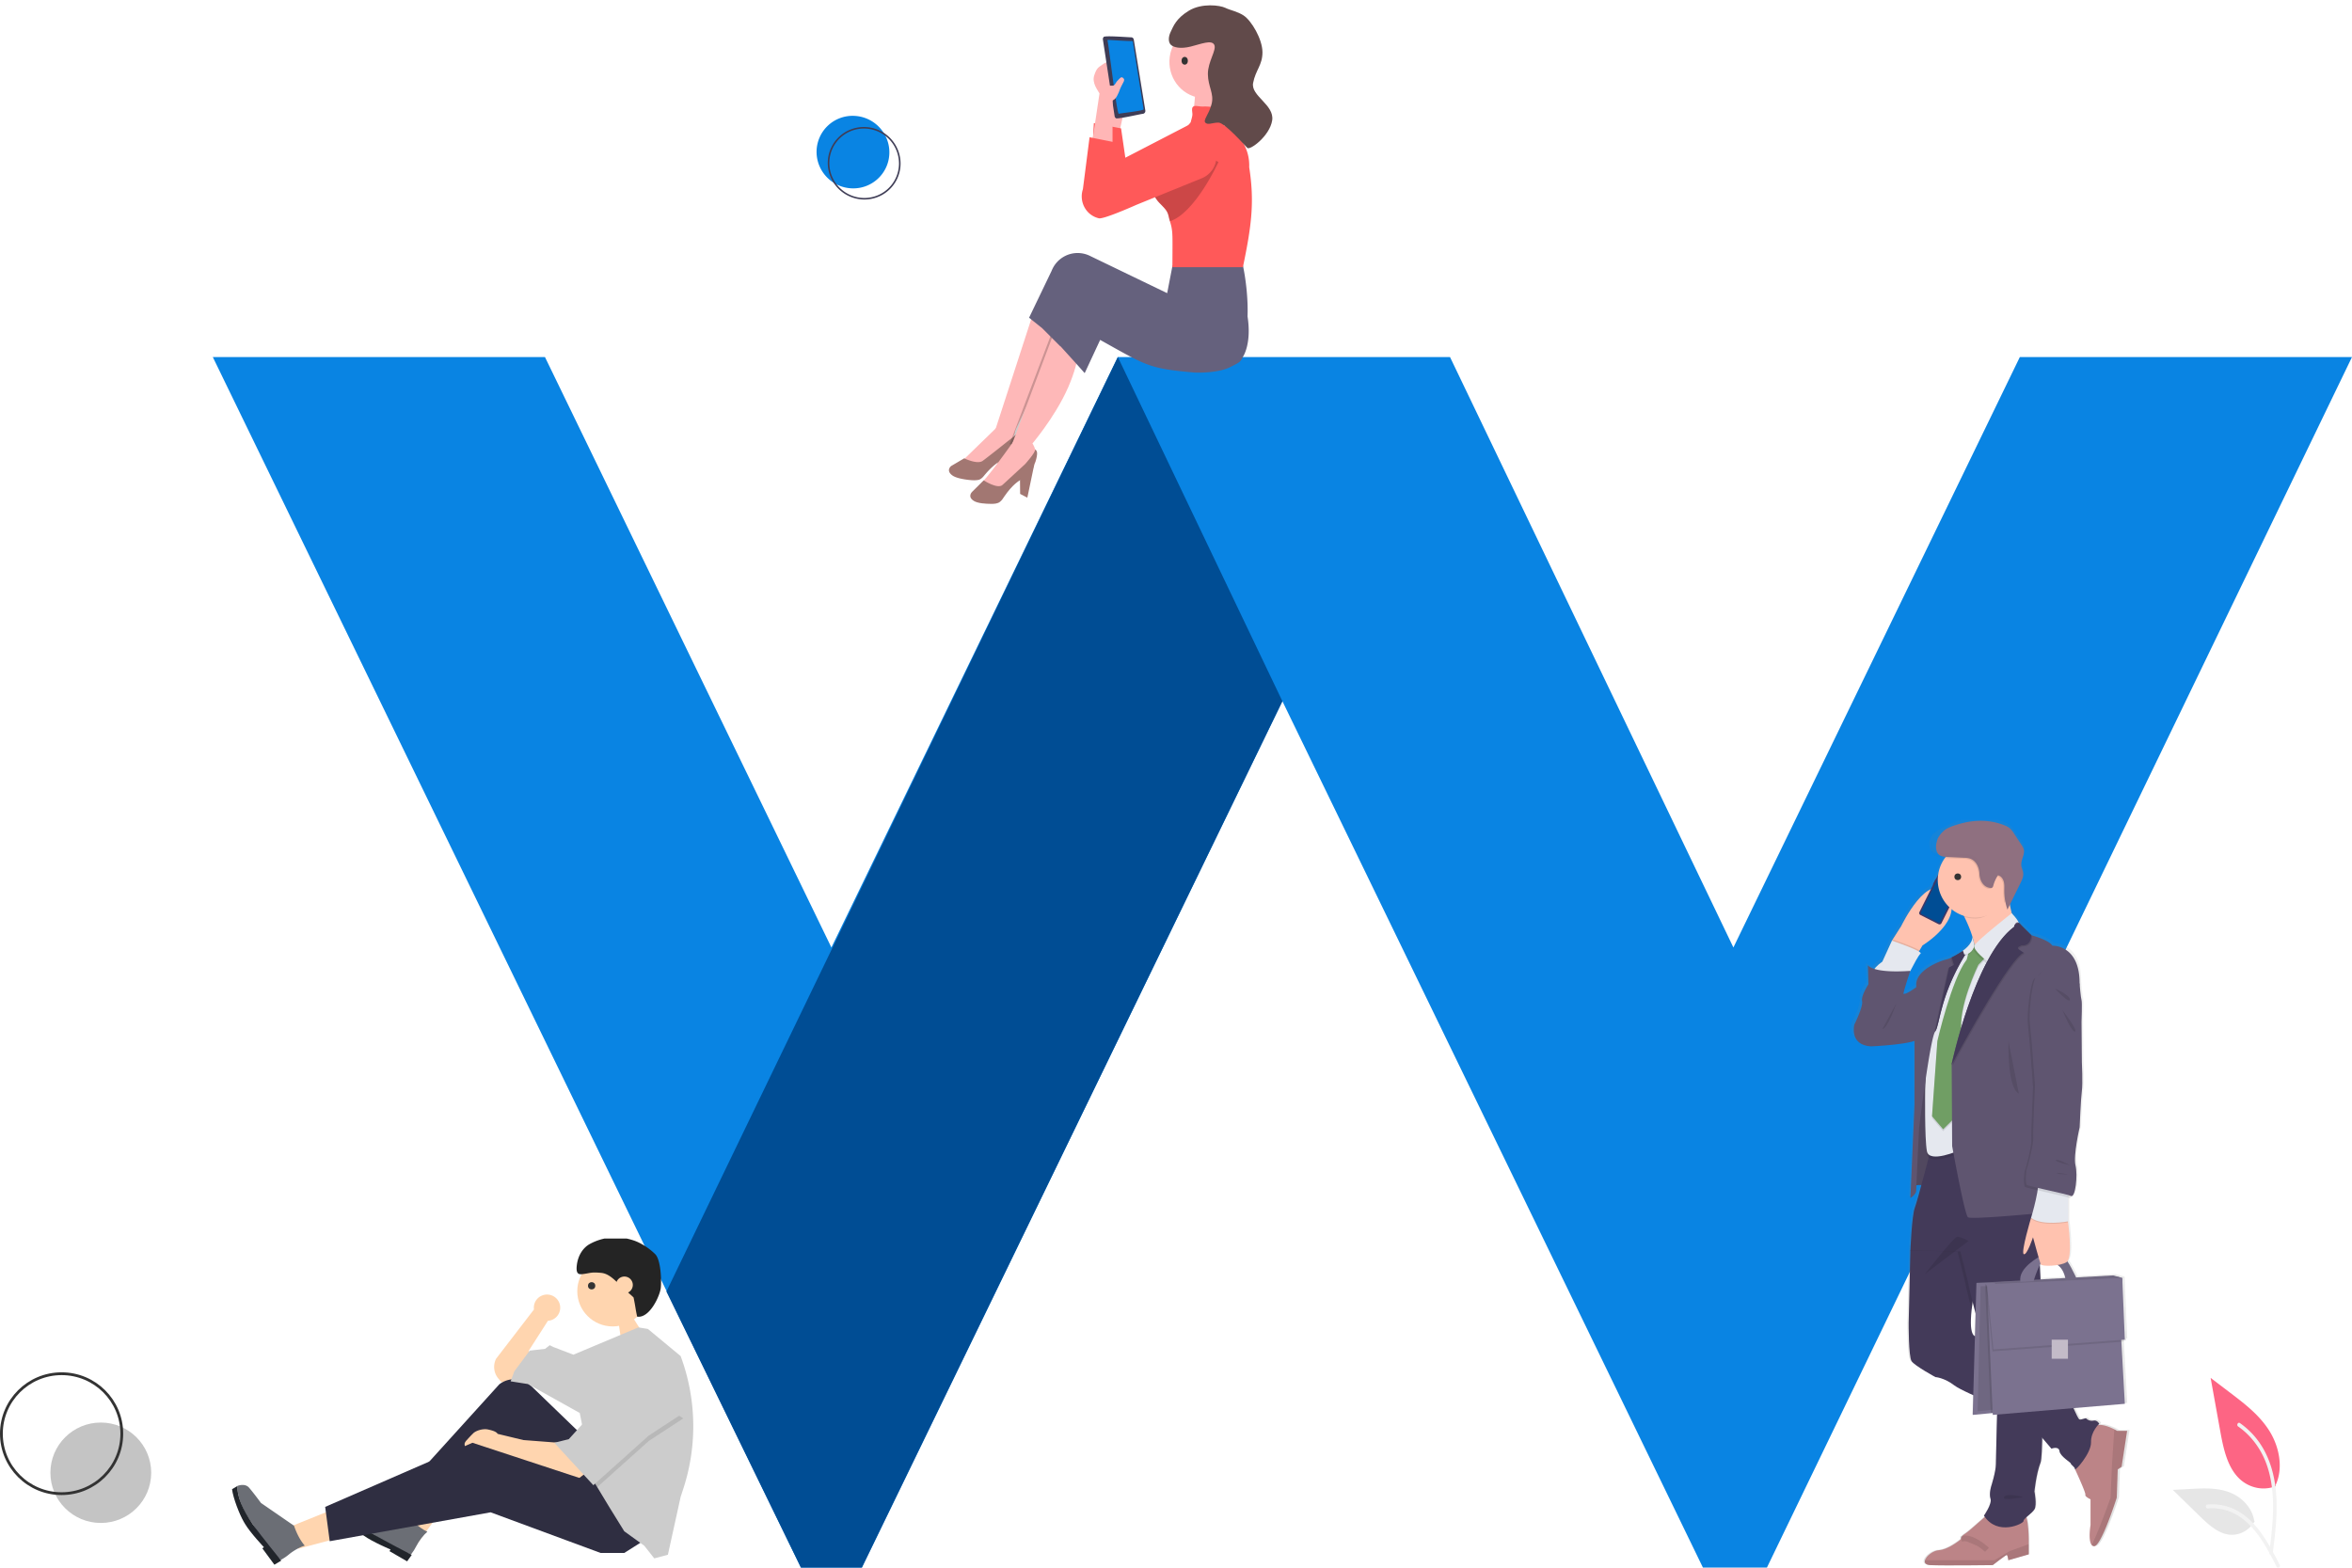 <svg width="360" height="240" fill="none" xmlns="http://www.w3.org/2000/svg"><path d="m196.286 107.349-64.367 132.635h-9.328L32.571 54.658h50.84l43.844 90.392 43.844-90.392h50.84l43.377 90.392 43.844-90.392H360l-89.553 185.326h-9.795l-64.366-132.635Z" fill="#0984E3"/><path d="m102 197.723 69.098-143.065 25.187 52.691-64.367 132.635h-9.328L102 197.723Z" fill="#004D94"/><g clip-path="url(#a)"><path d="m98.572 204.417-2.143-3.429-1.714 1.715.428 3 3.429-1.286ZM85.746 200.205a1.995 1.995 0 0 0-.633-1.473 2.02 2.02 0 0 0-1.518-.542 2.034 2.034 0 0 0-1.432.735 2.007 2.007 0 0 0-.434 1.544l-5.798 7.546a2.78 2.78 0 0 0 .38 3.068l.454.527 2.088-.414 2.365-2.075-.278-2.35 2.922-4.563-.004-.004a2.021 2.021 0 0 0 1.342-.628c.35-.371.546-.861.546-1.371ZM45.647 237.099l-.947-3.494 13.11-5.291 1.396 5.157-13.56 3.628Z" fill="#FFD5AF"/><path d="M39.946 230.091s-1.176-1.601-1.825-2.341c-.649-.74-1.78-.268-1.78-.268s-.233 2.105 2.015 5.389c1.491 2.124 2.627 4.273 4.611 5.946l.007-.006a7.247 7.247 0 0 0 1.257-.846c.697-.574 1.677-1.126 2.421-1.337-1.08-1.225-1.613-2.977-1.652-3.055l-5.054-3.482Z" fill="#6B6E75"/><path d="M38.657 233.323c1.49 2.043 4.385 5.599 4.385 5.599l-1.043.623-1.852-2.517.257-.152s-2.085-2.204-2.904-3.583l-.195-.332c-.674-1.169-1.628-3.637-1.788-4.977l.82-.489c-.066 1.645.816 3.553 2.32 5.828Z" fill="#21252B"/><path d="m63.704 236.54-2.944-2.128 6.858-12.299 4.345 3.141-8.259 11.286Z" fill="#FFD5AF"/><path d="M56.65 231.187s-1.718-.997-2.608-1.416c-.89-.418-1.739.466-1.739.466s.629 2.023 4.002 4.133c2.217 1.352 4.116 2.867 6.604 3.607l.004-.009c.315-.396.589-.825.814-1.277.41-.806 1.087-1.703 1.685-2.194-1.48-.691-2.67-2.084-2.736-2.14l-6.025-1.17Z" fill="#6B6E75"/><path d="M56.762 234.664c2.183 1.277 6.258 3.378 6.258 3.378l-.707.989-2.704-1.567.175-.242s-2.792-1.186-4.095-2.123l-.31-.226c-1.087-.802-2.948-2.683-3.63-3.847l.555-.776c.598 1.534 2.17 2.931 4.458 4.414Z" fill="#21252B"/><path d="m88.731 219.352-7.409-7.152a3.756 3.756 0 0 0-4.899-.272l-13.99 15.444 1.253 1.936 13.357-8.988 9.045 11.754 8.626-4.287-5.983-8.435Z" fill="#2F2E41"/><path d="m85.531 220.875-5.426-.415-3.93-.947c-.222-.344-.746-.511-1.49-.672-.744-.161-1.828.161-2.256.589-.429.429-.429.429-.978 1.03-.55.601-.249.709-.308 1.113-.06.405 1.342-.45 1.525-.084a2.013 2.013 0 0 0 2.017 1.102c.409-.042.795-.208 1.107-.474v.003l2.365.968 10.157 3.457 1.253-.968-4.036-4.702Z" fill="#FFD5AF"/><path d="m98.611 235.809-3.061 1.936h-3.618l-16.836-6.223-24.628 4.425-.696-5.255 22.542-9.817 19.758 6.499 6.54 8.435Z" fill="#2F2E41"/><path d="M93.785 203.066c2.997 0 5.426-2.415 5.426-5.394 0-2.978-2.43-5.393-5.426-5.393-2.997 0-5.427 2.415-5.427 5.393 0 2.979 2.43 5.394 5.427 5.394Z" fill="#FFD5AF"/><circle cx="90.557" cy="196.844" r=".557" fill="#333"/><path d="M106.112 218.345c0 3.255-.516 6.489-1.529 9.584l-.406 1.242-1.948 8.849-2.087.553-1.531-1.936-3.061-2.212-2.226-3.595-1.91-3.161-.595-.987-2.087-10.371-7.931-4.425-2.644-.415.557-1.521 2.365-3.18 2.366-.277.695-.553.557.277 3.068 1.174 9.947-4.176 1.456.236 5.009 4.149a30.781 30.781 0 0 1 1.935 10.745Z" fill="#CCC"/><path opacity=".1" d="m104.594 217.141-5.287 3.457-7.892 7.071-.596-.987-1.67-8.296h.418l4.313-7.882 10.714 6.637Z" fill="#000"/><path d="m93.88 209.674-4.313 7.881-2.505 2.766-2.226.553 5.983 6.499 8.487-7.605 5.288-3.457-10.714-6.637Z" fill="#CCC"/><path d="M90.282 190.443c-1.018.557-1.82 1.726-1.996 3.272-.177 1.546.428 1.419 1.285 1.285.858-.133 1.041-.267 2.45-.133 1.408.133 2.434 1.532 3.52 2.485l.934.819c.173.152.346.303.504.47.34 1.692.258 1.611.546 2.927 1.904.289 3.5-3.21 3.618-4.425.117-1.215 0-4.286-.857-5.143-.857-.857-2.143-1.714-3.288-2.095-1.144-.381-2.258-.54-3.416-.448a8.248 8.248 0 0 0-3.3.986Z" fill="#242424"/><path d="M95.572 198.001a1.286 1.286 0 1 0 0-2.572 1.286 1.286 0 0 0 0 2.572Z" fill="#FFD5AF"/></g><path d="m185.852 13.512-2.794-.399-.399 4.391h3.593l-.4-3.992Z" fill="#FFB6B6"/><path d="m154.83 67.171-2.546-1.193 6.335-19.512 3.756 1.762s-.49 5.242-1.954 7.554c-1.465 2.312-5.591 11.39-5.591 11.39Z" fill="#FEB8B8"/><path d="M155.409 65.545s.192 1.68-1.796 2.891c-1.988 1.212-3.853 4.316-3.853 4.316s-4.049-.659-2.866-1.807l5.91-5.74 2.605.34Z" fill="#FEB8B8"/><path d="m155.486 68.26-1.966 4.385-1.177.418.573-3.302 2.57-1.5Z" fill="#A27772"/><path d="M155.83 65.945s.897.01-.465 2.533a2.003 2.003 0 0 1-.538.789c-.24.215-.37.8-.671.87-.869.2-2.011.91-3.328 2.444-.329.384-.417.543-.786.776-.37.233-1.279.168-1.69.124-.938-.103-2.073-.308-2.615-.72-1.004-.764-.151-1.42-.151-1.42l1.997-1.177s1.998.984 2.826.389c.828-.596 4.053-3.173 4.053-3.173s1.558-1.11 1.368-1.435Z" fill="#A27772"/><path d="M169.342 9.946a2.432 2.432 0 0 0-.055 3.39c.09.091.187.176.291.252l-2.437 8.129 4.147-1.298 1.678-7.52a2.418 2.418 0 0 0-.295-2.944 2.32 2.32 0 0 0-2.566-.527c-.286.12-.545.296-.763.518Z" fill="#FFB6B6"/><path opacity=".2" d="m156.513 67.994-1.994.022 6.586-17.38 3.388 2.089s.279 2.496-1.987 7.087c-2.265 4.59-5.993 8.182-5.993 8.182Z" fill="#000"/><path d="m157.666 68.328-2.71-.467L161.14 51.4l4 .69s.4 2.513-1.645 7.206c-2.045 4.694-5.829 9.032-5.829 9.032Z" fill="#FEB8B8"/><path d="M166.774 28.35a3.45 3.45 0 0 1 .178-1.333l.476-8.166 4.163.8.654 4.495 10.691-5.536a3.423 3.423 0 0 1 4.544 1.16 3.598 3.598 0 0 1-.343 4.317 3.605 3.605 0 0 1-1.241.907l-14.383 6.277a3.368 3.368 0 0 1-2.414.123 3.446 3.446 0 0 1-2.325-3.043Z" fill="#FF5959"/><path fill-rule="evenodd" clip-rule="evenodd" d="m159.508 50.234-1.996-1.596 3.433-7.143c.047-.118.098-.234.155-.347a4.272 4.272 0 0 1 4.113-2.405 4.265 4.265 0 0 1 1.617.431l11.818 5.705.818-4.224h10.777c.476 2.209.803 5.243.707 7.777.66 4.279-.707 6.192-.707 6.192-.399.799-.399.799-1.996 1.597-1.597.798-4.469.889-5.588.798-6.398-.572-7.034-.929-13.078-4.316l-1.19-.666-2.367 5.087c-.732-.839-2.095-2.342-3.458-3.845l-.25-.275-.014.024-2.794-2.794Z" fill="#65617D"/><path d="M182.701 14.748c-2.889-.992-4.409-4.192-3.396-7.148 1.014-2.955 4.177-4.547 7.065-3.555 2.889.992 4.409 4.193 3.396 7.148-1.014 2.956-4.177 4.548-7.065 3.556Z" fill="#FFB6B6"/><path d="M182.26 18.702c-.005-.136.252-.798.252-1.198 0-.399-.187-.984.147-1.197.334-.213.837.04 1.596 0 .759-.04 2.56.223 2.56.223a1.485 1.485 0 0 1 1.091 1.8c-.079.338-.271.64-.544.854a6.793 6.793 0 0 1 3.841 6.402c.826 5.3.375 8.925-.963 15.317h-10.794s.019-1.844.019-3.44c0-1.597 0-2.396-.399-3.593s0-1.197-1.596-2.794c-1.597-1.597-.799-3.193-.4-4.39.4-1.198 0-.8 1.198-2.795 1.197-1.996 1.782-2.377 3.992-5.189Z" fill="#FF5959"/><path opacity=".2" d="M175.475 27.483c.066 1.359 1.996 3.593 1.996 3.593s.471.502.798.798c.578.522.798 1.996.798 1.996 3.845-1.21 7.431-9.056 7.431-9.056l-3.196-1.878s-7.894 3.188-7.827 4.547Z" fill="#000"/><path d="M158.069 67.94s1.677 2.71-.706 3.91c-2.384 1.2-5.227 3.833-5.227 3.833s-3.24-.34-1.725-1.933c1.516-1.592 5.502-7.273 5.502-7.273l2.156 1.463Z" fill="#FEB8B8"/><path d="m158.307 71.11-1.062 5.082-1.103-.58-.024-2.484 2.189-2.018Z" fill="#A27772"/><path d="M158.393 68.848s.893-.086-.192 2.568c-.08.313-.235.603-.451.842-.215.24-.671.836-.964.937-.842.292-1.901 1.12-3.047 2.786-.286.417-.357.584-.699.855-.343.271-.864.302-1.278.302-.943-.002-2.094-.085-2.677-.438-1.079-.652-.302-1.394-.302-1.394l1.781-1.77s2.115 1.39 2.875.709c.759-.68 3.473-3.2 3.473-3.2s1.705-1.895 1.481-2.197Z" fill="#A27772"/><ellipse cx="181.333" cy="9.304" rx=".479" ry=".599" transform="rotate(-.473 181.333 9.304)" fill="#333"/><path d="m168.289 14.312-1.197 7.982 2.395.799 1.197-8.382v-1.198l-1.197-3.992s-.28 0-.799.4c-.518.399-.798.399-1.197 1.596-.399 1.198.532 2.262.798 2.795Z" fill="#FFB6B6"/><path d="M175.306 16.916a.444.444 0 0 1-.351.507c-.146-.032-4.168.927-4.176.652a.423.423 0 0 1-.173-.285L168.811 6.05a.441.441 0 0 1 .106-.362c-.056-.306 4.069.052 4.225.02a.421.421 0 0 1 .399.36l1.765 10.85Z" fill="#3F3D56"/><path d="M169.641 6.108s3.48.224 3.44.167c.087.027.303-.036.313.111l1.646 10.324c.136.26-3.728.632-3.788.713-.321.073-1.608-11.078-1.734-11.177a.121.121 0 0 1 .098-.137.118.118 0 0 1 .025-.001Z" fill="#0984E3"/><path d="M169.088 13.095c-.051-.047-.057-.153 0-.38v.38c.068.063.216.019.399.019h.798c.399 0 .399-.4.799-.798.399-.4.519-.609.798-.4.249.188.241.398 0 .799-.113.189-.399.798-.399.798s-.399 1.197-.799 1.597c-.399.399-.399 0-.399.798v7.584l-1.596.4-.799-.4-.399-.798 1.597-8.782v-.817Z" fill="#FFB6B6"/><path d="m170.768 21.812-3.998-.801-1.019 7.948a3.507 3.507 0 0 0 .633 3.351 3.355 3.355 0 0 0 1.813 1.108c.708.163 5.081-1.765 5.745-2.061l10.112-4.113a3.617 3.617 0 0 0 1.9-4.595 3.42 3.42 0 0 0-1.846-1.933 3.431 3.431 0 0 0-3.014.145l-10.049 5.227-.277-4.276Z" fill="#FF5959"/><path d="M179.209 6.854c-.402-.396-.409-1.194-.016-1.996.392-.801.781-2.002 2.767-3.216 1.986-1.214 4.783-.838 5.585-.445.802.392 1.841.543 2.804 1.174 1.204.788 2.867 3.606 2.884 5.601.016 1.996-1.047 2.727-1.43 4.726-.383 2 3.296 3.34 2.917 5.738-.38 2.398-3.4 4.606-3.803 4.21-.402-.396-3.466-3.885-4.424-3.877-.958.008-1.594.412-1.996.016-.403-.395.558-1.281.957-2.878.399-1.597-.559-2.65-.574-4.565-.016-1.916 1.379-3.693.973-4.488-.406-.795-1.996-.127-3.593.272-1.596.399-2.648.124-3.051-.272Z" fill="#614A4A"/><g clip-path="url(#b)"><path d="M283.46 156.507s1.399-2.78 1.21-3.606c-.189-.826.984-2.591.984-2.591l-.076-2.927s.162.299 1.006.561c.072-.094.149-.187.229-.275a5.98 5.98 0 0 1 1.014-.852l1.486-3.23 1.437-2.217s2.267-4.64 4.608-5.663l.369-.726a.054.054 0 0 1-.026-.033.058.058 0 0 1 .003-.041l.375-.737a.057.057 0 0 1 .073-.027l.358-.707a5.707 5.707 0 0 1 1.04-2.528c.037-.052.077-.1.116-.15l-.582-.02c-.512-.02-1.083-.065-1.426-.449a1.318 1.318 0 0 1-.266-.494 2.119 2.119 0 0 1-.086-.439V128.925c0-.031.016-.103.025-.15 0-.019 0-.039.012-.058.012-.059.028-.117.046-.174l.011-.034a2.249 2.249 0 0 1 .166-.373l.009-.018a.629.629 0 0 1 .037-.067c.403-.638 1.11-1.01 1.784-1.347a20.26 20.26 0 0 1 1.932-.898 10.331 10.331 0 0 1 7.58.108c.239.091.466.213.675.362.291.248.539.542.735.871l1.152 1.714c.161.208.287.442.373.691.216.814-.46 1.63-.385 2.47.039.417.262.8.305 1.218.055.539-.193 1.058-.435 1.545l-1.649 3.292c.088.433.185.876.29 1.304.76.79 1.015 1.221 1.085 1.455l.022.012c.151.098.28.225.381.374l1.566 1.533s2.723.712 3.29 1.615c0 0 4.273-.189 4.236 5.82 0 0 .188 2.255.297 2.555.108.301 0 3.343 0 3.343l.05 6.16s.164 3.267 0 4.432c-.163 1.164-.352 5.596-.352 5.596s-1.021 4.32-.644 5.86c.363 1.474 0 4.698-.594 4.712-.113.235-.242.35-.383.284a1.647 1.647 0 0 0-.189-.069v3.681s.735 5.156-.089 6.136c.547.784 1.189 2.122 1.352 2.474l5.782-.313.735.208.675.191.409 9.469-.164.012.012.289-.386.029.538 9.537-8.004.663c.353.795.761 1.646.92 1.729.298.149.946-.3 1.097-.114.152.185.605.413 1.134.299.529-.114.87.488.87.488s-.078.069-.193.196c.859-.105 1.945.359 2.535.659.265.134.43.235.43.235h1.56l-.857 5.509-.605.416-.149 4.341s-2.42 7.512-3.528 7.462a.494.494 0 0 1-.373-.188c-.595-.692-.183-3.067-.183-3.067v-3.954s-.907-.401-.806-.702c.101-.301-1.462-3.592-1.602-3.892a.022.022 0 0 1-.009-.01.032.032 0 0 1-.003-.014c0-.338-.681-.714-.642-.863.039-.15-1.665-1.09-1.784-1.916-.118-.826-1.247-.376-1.247-.376l-1.435-1.661c-.043 2.025-.125 3.442-.266 3.801-.681 1.729-.946 4.434-.946 4.434s.417 2.065 0 2.742c-.255.413-.85.856-1.263 1.223.43 1.311.369 4.098.369 4.098v1.601l-3.177.898s-.099-.801-.251-.801c-.151 0-2.168 1.553-2.168 1.553s-7.765.1-9.729 0c-.744-.038-.946-.36-.831-.749.188-.648 1.248-1.488 2.19-1.552 1.514-.1 3.429-1.702 3.429-1.702s-.148-.351.656-.851c.556-.345 2.094-1.738 3.045-2.554-.044-.061-.09-.122-.134-.188 0 0 1.286-1.796 1.02-2.593-.266-.796.114-1.945.114-1.945s.718-2.217.718-3.344c0-.714.107-4.775.185-7.654l-.663.055-.014-.287-.297.027-2.81.26.086-3.025c-1.354-.599-2.481-1.154-2.948-1.509-1.587-1.197-2.948-1.276-2.948-1.276s-3.214-1.728-3.706-2.441c-.492-.714-.446-5.898-.446-5.898l.265-11.108v-.009s.226-5.37.681-6.535c.166-.431.578-1.868 1.028-3.508a2.658 2.658 0 0 0-.776.033c-.016.401-.026.676-.026.77 0 .638-.907 1.18-.907 1.18l.642-14.369v-9.775c-1.98.635-6.767.832-6.767.832-3.45-.182-2.619-3.343-2.619-3.343Zm18.674-12.345h.01a9.913 9.913 0 0 0-.275-1.115l.265 1.115Zm12.993 49.282c-1.173.195-2.527.138-2.629-.091-.011-.022-.024-.063-.042-.115a12.29 12.29 0 0 0-.11.202l.115 2.167v.05l3.864-.21c-.27-1.16-.782-1.726-1.198-2.003Zm-12.882 10.935.1-3.509-.459-1.737c-.06.418-.11.803-.149 1.157-.366 3.331.174 3.98.508 4.089Zm-10.998-52.621c.221.085 1.064-.449 1.864-1.003 0-.102-.008-.202-.012-.3-.113-2.291 3.592-3.717 4.726-3.981.275-.071.542-.172.797-.299a18.76 18.76 0 0 0 1.76-1.002l-.015-.043s1.462-.932 1.493-2.095a19.88 19.88 0 0 0-1.257-3.073 5.904 5.904 0 0 0-.089-.178 5.847 5.847 0 0 1-1.903-1.015c-.227 2.993-4.528 5.569-4.528 5.569l-.46.749-.108.176c.232.138.343.249.264.313-.327.264-1.117 1.754-1.444 2.384-.089.171-.149.277-.149.277s-.703 1.927-1.106 3.539a.292.292 0 0 1 .17-.018h-.003Z" fill="url(#c)"/><path d="m289.585 143.994.05.067.173.232 3.307 2.353.701-1.161.446-.749s6.592-3.981 3.758-7.819c-2.835-3.838-7.023 4.865-7.023 4.865l-1.412 2.212Z" fill="#FFC2AF"/><path d="M296.236 134.619a.056.056 0 0 1 .076-.025.056.056 0 0 1 .025.076l-.368.735a.056.056 0 0 1-.076.025.057.057 0 0 1-.025-.076l.368-.735ZM300.01 135.647l.001.001a.03.03 0 0 1 .014.042l-.11.219c-.007.016-.026.022-.042.014h-.001a.034.034 0 0 1-.014-.043l.11-.219a.031.031 0 0 1 .042-.014ZM299.709 136.166a.036.036 0 0 1 .048-.016c.018.009.025.03.016.048l-.208.416a.035.035 0 0 1-.048.016.037.037 0 0 1-.016-.048l.208-.416ZM299.389 136.812a.034.034 0 0 1 .046-.015.034.034 0 0 1 .015.046l-.211.423a.034.034 0 0 1-.046.015.035.035 0 0 1-.015-.046l.211-.423Z" fill="#3A3768"/><path d="m297.389 133.175 2.778 1.409c.164.083.23.284.147.45l-3.151 6.302a.331.331 0 0 1-.447.148l-2.777-1.408a.335.335 0 0 1-.148-.45l3.151-6.302a.332.332 0 0 1 .447-.149Z" fill="#3A3768"/><path d="M297.745 133.576a.128.128 0 0 1 .067.079.134.134 0 0 1 .007.052.144.144 0 0 1-.015.051l-.012.026a.13.13 0 0 0-.014.051.12.12 0 0 0 .006.053.12.12 0 0 0 .026.047.123.123 0 0 0 .042.033l1.429.725a.13.13 0 0 0 .051.014.135.135 0 0 0 .053-.006.156.156 0 0 0 .045-.026.134.134 0 0 0 .033-.042l.013-.026a.146.146 0 0 1 .032-.042.124.124 0 0 1 .046-.026.134.134 0 0 1 .103.007l.278.142a.243.243 0 0 1 .08.062c.023.026.04.056.05.088a.26.26 0 0 1-.015.199l-3.038 6.072a.256.256 0 0 1-.151.13.255.255 0 0 1-.197-.014l-2.494-1.265a.262.262 0 0 1-.114-.35l3.039-6.076a.243.243 0 0 1 .062-.08.268.268 0 0 1 .189-.063.258.258 0 0 1 .097.028l.302.157Z" fill="#004D94"/><path d="m298.576 134.036.375.19a.053.053 0 1 1-.048.095l-.375-.19a.053.053 0 0 1-.023-.072.052.052 0 0 1 .071-.023ZM298.38 134.052a.06.06 0 0 1-.06-.061.06.06 0 1 1 .121 0 .06.06 0 0 1-.061.061Z" fill="#E6E8EC"/><path d="m295.604 156.865.929 25.103s-3.121-1.047-3.604-.262c-.483.786.52-12.572.52-12.572l2.155-12.269Z" fill="#5F5570"/><path opacity=".15" d="m295.604 156.865.929 25.103s-3.121-1.047-3.604-.262c-.483.786.52-12.572.52-12.572l2.155-12.269Z" fill="#000"/><path d="M295.456 239.609c1.932.101 9.561 0 9.561 0s1.983-1.546 2.132-1.546c.148 0 .246.798.246.798l3.121-.898v-1.596s.1-4.543-.841-4.74c-.941-.198-5.104 0-5.104 0-.148-.05-2.972 2.645-3.764 3.143-.793.499-.644.849-.644.849s-1.883 1.596-3.369 1.696c-.926.063-1.968.898-2.154 1.546-.113.391.088.711.816.748Z" fill="#BC8487"/><path opacity=".1" d="M295.456 239.609c1.932.1 9.561 0 9.561 0s1.983-1.546 2.132-1.546c.148 0 .246.798.246.798l3.122-.898v-1.565l-2.922 1.066-2.329 1.397H294.64c-.113.39.088.711.816.748Z" fill="#000"/><g opacity=".1"><path d="M304.132 237.266s-2.378-2.295-3.969-1.647l3.969 1.647Z" fill="#000"/><path d="M304.132 237.266s-2.378-2.295-3.969-1.647" stroke="#000" stroke-width=".857" stroke-miterlimit="10"/></g><path d="M319.187 228.832c-.1.299.792.699.792.699v3.94s-.404 2.367.18 3.057a.5.5 0 0 0 .162.134c.064.032.133.05.204.053 1.089.049 3.467-7.434 3.467-7.434l.149-4.324.594-.415.843-5.489h-1.537s-.162-.1-.422-.235c-.743-.381-2.299-1.047-3.145-.413l-2.873 6.519s1.684 3.608 1.586 3.908Z" fill="#BC8487"/><path opacity=".1" d="M320.159 236.528a.5.5 0 0 0 .162.134c.064.032.133.05.204.053 1.089.049 3.467-7.435 3.467-7.435l.149-4.324.594-.414.843-5.489h-1.537s-.162-.1-.422-.235l-.37 5.624-.198 4.838s-1.866 5.269-2.892 7.248Z" fill="#000"/><path d="M292.595 208.389c.483.711 3.641 2.432 3.641 2.432s1.338.075 2.898 1.273c.808.619 3.612 1.848 6.131 2.891 2.353.975 4.459 1.786 4.459 1.786l2.426 2.844 1.847 2.165s1.115-.449 1.227.375c.111.823 1.783 1.758 1.746 1.908-.037.15.632.524.632.861 0 .336 2.489-2.433 2.452-4.116-.037-1.684 1.263-2.844 1.263-2.844s-.334-.599-.854-.487c-.52.113-.966-.112-1.115-.299-.149-.187-.78.262-1.078.112-.297-.149-1.486-3.105-1.486-3.105l-4.633-3.13-9.215-6.22-.425-.288s-1.226.566-.728-4.069c.097-.898.259-1.99.505-3.319 1.524-8.194-3.938-9.13-3.938-9.13l-4.794 1.609-1.151 1.796v.009l-.261 11.067s-.032 5.168.451 5.879Z" fill="#433A59"/><path opacity=".1" d="m305.303 213.628-.038 1.357c2.353.975 4.459 1.786 4.459 1.786l2.426 2.844c.04-2.358.031-5.42 0-8.559l-9.215-6.22c1.14 4.255 2.368 8.792 2.368 8.792ZM292.409 191.44v.009l7.209.141s1.263 4.977 1.449 6.025c.046.257.326 1.357.721 2.869.097-.898.259-1.989.505-3.318 1.524-8.195-3.938-9.131-3.938-9.131l-4.794 1.609-1.152 1.796Z" fill="#000"/><path d="m311.396 177.856.929 17.961s.669 26.379 0 28.101c-.669 1.721-.929 4.415-.929 4.415s.409 2.058 0 2.732c-.409.673-1.709 1.421-1.672 1.796.037.374-3.976 2.394-6.057-.824 0 0 1.264-1.796 1.003-2.581-.26-.786.112-1.946.112-1.946s.706-2.208.706-3.335c0-1.127.26-10.552.26-10.552s-4.05-14.967-4.236-16.015c-.186-1.048-1.449-6.024-1.449-6.024l-7.654-.15s.222-5.351.668-6.511c.446-1.16 2.639-9.653 2.639-9.653l15.68 2.586Z" fill="#433A59"/><path d="m324.171 195.465.665.191.026.662-19.919.259v-.26l19.228-.852Z" fill="#7B728F"/><path d="M300.676 140.382c2.898 5.92 1.098 7.158.811 7.311.614-.288 8.592-4.063 7.543-5.021-.682-.624-1.266-3.339-1.61-5.285a57.82 57.82 0 0 1-.322-2.049l-8.372 1.546c.811 1.317 1.456 2.477 1.95 3.498Z" fill="#FFC2AF"/><path opacity=".1" d="m289.63 144.061.172.232 3.313 2.353.701-1.162c-1.021-.598-4.082-1.646-4.082-1.646l-.104.223Z" fill="#000"/><path d="M286.576 149.457c.297 1.048 5.313 0 5.313 0l.52-.823s.052-.105.14-.275c.321-.627 1.098-2.112 1.419-2.376.409-.336-4.384-1.983-4.384-1.983l-1.469 3.218c-.362.245-.696.53-.995.849-.372.406-.68.913-.544 1.39Z" fill="#E5E8EF"/><path d="M294.898 149.938s-2.972 2.361-3.418 2.191c-.446-.171-7.654 4.731-7.654 4.731s-.818 3.144 2.563 3.331c0 0 7.172-.3 7.469-1.347.297-1.048 1.04-8.906 1.04-8.906Z" fill="#5F5570"/><path opacity=".1" d="m302.999 145.19 3.232 3.368-4.533 29.036-1.783-1.048s-4.608 2.058-4.979.15c-.372-1.908-.269-9.429-.269-9.429l.603-13.588s2.118-4.752 2.118-4.901c0-.15 3.054-2.47 3.054-2.47l1.442-1.122 1.115.004Z" fill="#000"/><path d="m302.999 144.741 3.232 3.367-4.533 29.037-1.783-1.048s-4.608 2.058-4.979.15c-.372-1.908-.269-9.429-.269-9.429l.603-13.588s2.118-4.752 2.118-4.902c0-.149 3.054-2.469 3.054-2.469l1.442-1.123 1.115.005Z" fill="#E5E8EF"/><path opacity=".1" d="m302.813 145.228.892 1.834-.892.947s-3.195 6.499-2.564 10.353l-.668 12.685-2.156 2.133-1.709-1.988.818-11.525s2.192-9.504 4.496-12.46l.669-2.619 1.114.64Z" fill="#000"/><path d="m302.813 144.928.892 1.833-.892.948s-3.195 6.498-2.564 10.352l-.668 12.685-2.156 2.133-1.709-1.988.818-11.524s2.192-9.505 4.496-12.461l.669-2.619 1.114.641Z" fill="#709E64"/><path opacity=".1" d="M298.725 136.884a41.138 41.138 0 0 1 1.95 3.498 5.7 5.7 0 0 0 1.62.235c1.837 0 2.895-1.28 3.936-2.639.238-.308 1.019-.237 1.189-.599-.204-1.161-.323-2.049-.323-2.049l-8.372 1.554Z" fill="#000"/><path d="M296.599 134.73c0 1.366.485 2.688 1.366 3.727a5.667 5.667 0 0 0 7.31 1.163 5.737 5.737 0 0 0 2.441-3.121 5.781 5.781 0 0 0-.158-3.97 5.722 5.722 0 0 0-2.681-2.914 5.662 5.662 0 0 0-3.917-.463 5.7 5.7 0 0 0-3.277 2.211 5.765 5.765 0 0 0-1.084 3.367Z" fill="#FFC2AF"/><circle cx="299.658" cy="134.229" r=".514" fill="#333"/><path opacity=".1" d="m304.114 147.511 4.682-5.688s.432-.175-1.029-1.716c0 0-5.365 4.212-5.698 4.928-.333.715 2.045 2.476 2.045 2.476Z" fill="#000"/><path d="m304.262 147.212 4.682-5.688s.433-.175-1.028-1.715c0 0-5.366 4.212-5.699 4.927-.333.716 2.045 2.476 2.045 2.476Z" fill="#E5E8EF"/><path d="M292.409 183.41s.892-.539.892-1.175.446-9.616.446-9.616.654-5.36 1.338-9.62c.401-2.51.813-4.64 1.104-5.062l.012-.018c.78-1.01.632-5.949 5.499-13.171-.065.045-1.743 1.23-2.972 1.826a4.022 4.022 0 0 1-.784.299c-1.114.262-4.756 1.684-4.644 3.967.111 2.282-.26 7.521-.26 7.521v10.736l-.631 14.313ZM292.409 148.633s-1.56 4.341-1.337 5.426c.222 1.085-3.605 5.351-3.605 5.351l-3.641-2.544s1.375-2.77 1.189-3.593c-.186-.823.966-2.582.966-2.582l-.074-2.916s.669 1.265 6.502.858Z" fill="#5F5570"/><path opacity=".1" d="m297.683 131.362 2.824.108c.275-.002.55.033.817.103 1.009.313 1.474 1.394 1.512 2.365.037.972.594 2.06 1.675 2.145a.409.409 0 0 0 .307-.069.509.509 0 0 0 .131-.264 5.794 5.794 0 0 1 .711-1.599c.445.081.775.507.891.953.116.446.085.916.084 1.379a8.87 8.87 0 0 0 .168 1.75 5.768 5.768 0 0 0-1.102-8.097 5.675 5.675 0 0 0-8.023 1.226h.005Z" fill="#000"/><path d="M301.471 131.423a3.136 3.136 0 0 0-.818-.103l-2.571-.129c-.503-.019-1.063-.064-1.4-.44a1.301 1.301 0 0 1-.262-.492 2.145 2.145 0 0 1-.076-.894c.038-.301.18-.898.338-1.155.396-.636.539-.725.858-1.039.318-.314 1.175-.742 2.889-1.171 1.715-.428 4.077-.608 6.455.381.235.091.458.211.663.358.286.247.531.54.722.868l1.128 1.712c.156.209.276.443.355.691.213.813-.445 1.626-.377 2.463.039.416.257.797.297 1.213.054.538-.19 1.048-.429 1.538l-1.983 4.027a8.99 8.99 0 0 1-.48-2.918c0-.463.039-.933-.083-1.379-.122-.446-.446-.872-.892-.953a5.775 5.775 0 0 0-.712 1.598.5.5 0 0 1-.131.265.409.409 0 0 1-.307.069c-1.087-.085-1.635-1.163-1.676-2.145-.04-.982-.499-2.052-1.508-2.365Z" fill="#8F7080"/><path d="m324.835 195.656-1.388-.4-20.932 1.148 2.304.299 20.016-1.047Z" fill="#7B728F"/><path opacity=".1" d="m324.835 195.656-1.388-.4-20.932 1.148 2.304.299 20.016-1.047Z" fill="#000"/><path d="m301.946 216.61 2.762-.259.969-.09v-15.467l-.256-3.59-.056-.8h-2.85l-.569 20.206Z" fill="#7B728F"/><path opacity=".1" d="m302.701 216.06 2.203-.245.773-.085v-14.665l-.204-3.404-.044-.759h-2.273l-.455 19.158Z" fill="#000"/><path d="M317.807 195.656s-1.375-3.037-1.952-3.132c-.577-.094-1.635 0-1.635 0l.094.88s1.412.113 1.858 2.488l1.635-.236Z" fill="#7B728F"/><path opacity=".1" d="M317.807 195.656s-1.375-3.037-1.952-3.132c-.577-.094-1.635 0-1.635 0l.094.88s1.412.113 1.858 2.488l1.635-.236Z" fill="#000"/><path d="M312.474 192.207s-3.697 1.852-3.214 4.022l2.007-.112s.966-3.236 1.727-3.406c.761-.169-.52-.504-.52-.504Z" fill="#7B728F"/><path d="M298.725 162.888v.11l.075 12.463s1.895 10.477 2.415 10.889c.52.411 11.928-.711 11.928-.711l5.164-35.061c.038-5.987-4.161-5.8-4.161-5.8-.558-.898-3.233-1.609-3.233-1.609l-1.486-1.459-.048-.068a1.325 1.325 0 0 0-.374-.372c-.307-.178-.501.057-.613.289-.05.108-.089.222-.116.339-6.021 4.447-9.551 20.99-9.551 20.99Z" fill="#5F5570"/><path opacity=".1" d="M298.874 163.039v.109c1.868-3.443 9.066-16.485 11.036-17.135l-.758-.523s-.506-.3.423-.599c0 0 1.449.187 1.487-1.572l-1.534-1.526-.375-.373-.612.289c-.05.109-.089.223-.116.34-6.021 4.446-9.551 20.99-9.551 20.99Z" fill="#000"/><path d="M298.726 162.888v.11c1.868-3.443 9.066-16.485 11.035-17.135l-.758-.524s-.505-.299.424-.599c0 0 1.449.188 1.486-1.571l-1.534-1.527-.374-.372-.613.288c-.05.109-.089.223-.116.34-6.021 4.447-9.55 20.99-9.55 20.99Z" fill="#433A59"/><path opacity=".1" d="m296.039 158.08.012-.018c.78-1.01.631-5.95 5.499-13.171-.066.045-1.744 1.23-2.973 1.826l.344 1.14-.744.4-2.138 9.823Z" fill="#000"/><path d="m296.187 157.931.012-.018c.78-1.01.632-5.949 5.499-13.171-.065.045-1.743 1.23-2.972 1.826l.343 1.141-.743.399-2.139 9.823Z" fill="#433A59"/><path opacity=".1" d="m301.912 143.59.305 1.296s-.223 1.298-1.559 1.41l-.216-.618s1.442-.931 1.47-2.088Z" fill="#000"/><path d="m301.912 143.439.305 1.297s-.223 1.297-1.559 1.41l-.216-.618s1.442-.931 1.47-2.089Z" fill="#E5E8EF"/><path opacity=".1" d="m303.834 196.613.874 19.738.969-.09v-15.467l-.256-3.591-1.587-.59Z" fill="#000"/><path d="m324.637 204.236.594 10.676-20.213 1.698-.886-19.997 20.505 7.623Z" fill="#7B728F"/><path opacity=".1" d="m325.083 205.385-.395-9.43-20.704.958.985 9.969 20.114-1.497Z" fill="#000"/><path d="m325.231 205.086-.395-9.43-20.704.958.985 9.969 20.114-1.497Z" fill="#7B728F"/><path d="M314.034 205.098h2.489v2.918h-2.489v-2.918Z" fill="#C3BBC8"/><path d="m316.153 185.977.372 1.01s.78 5.538-.186 6.212c-.966.673-3.827.711-3.976.374-.149-.337-1.189-4.154-1.189-4.154s-.929 2.807-1.412 2.582c-.483-.224 1.115-5.559 1.115-5.559l5.276-.465Z" fill="#FFC2AF"/><path opacity=".1" d="M316.523 181.785v5.351s-3.938.749-5.647-.545c0 0 1.597-5.18 1.003-6.49-.595-1.31 4.644 1.684 4.644 1.684Z" fill="#000"/><path d="M316.523 181.637v5.351s-3.938.748-5.647-.545c0 0 1.597-5.181 1.003-6.49-.595-1.31 4.644 1.684 4.644 1.684Z" fill="#E5E8EF"/><path opacity=".1" d="m316.97 150.317 1.041.561s.185 2.245.297 2.545c.111.299 0 3.33 0 3.33l.05 6.136s.161 3.256 0 4.416c-.16 1.16-.34 5.575-.34 5.575s-1.005 4.303-.633 5.837c.371 1.534-.037 4.977-.669 4.677-.632-.299-6.465-1.459-6.763-1.683-.297-.225-.148-2.32 0-2.582.149-.262 1.041-3.817.966-4.64-.074-.823.261-8.045.261-8.045s-.558-7.708-.781-9.504c-.223-1.796.446-7.072 1.041-7.147.594-.075 2.335-4.153 5.53.524Z" fill="#000"/><path d="m317.267 150.018 1.04.561s.186 2.245.298 2.545c.111.299 0 3.33 0 3.33l.05 6.137s.161 3.255 0 4.415c-.16 1.16-.34 5.575-.34 5.575s-1.005 4.303-.633 5.837c.371 1.535-.037 4.977-.669 4.678-.632-.3-6.465-1.46-6.763-1.684-.297-.225-.148-2.32 0-2.582.149-.262 1.041-3.817.966-4.64-.074-.823.26-8.045.26-8.045s-.557-7.708-.78-9.504c-.223-1.796.446-7.072 1.041-7.147.594-.075 2.335-4.153 5.53.524Z" fill="#5F5570"/><g opacity=".1" fill="#000"><path opacity=".1" d="M306.03 133.439c.446.081.776.508.892.954.115.446.084.916.083 1.379a8.992 8.992 0 0 0 .478 2.918l1.985-4.028.117-.244a5.544 5.544 0 0 1-.34.806l-1.985 4.028a8.998 8.998 0 0 1-.478-2.919c0-.463.037-.933-.083-1.379-.121-.446-.446-.872-.892-.953a5.904 5.904 0 0 0-.385.708 5.84 5.84 0 0 1 .608-1.27ZM295.749 128.582c-.087.368-.075.753.036 1.115.052.181.141.349.263.493.337.375.892.42 1.4.44l3.427.128a3.14 3.14 0 0 1 .819.104c1.008.313 1.475 1.393 1.512 2.365.037.971.594 2.059 1.675 2.145a.418.418 0 0 0 .307-.069 4.985 4.985 0 0 0-.095.299.49.49 0 0 1-.129.265.416.416 0 0 1-.308.069c-1.088-.085-1.635-1.163-1.675-2.145-.04-.982-.504-2.052-1.511-2.365a3.15 3.15 0 0 0-.819-.103l-3.428-.129c-.502-.019-1.062-.064-1.4-.44a1.328 1.328 0 0 1-.263-.493 2.132 2.132 0 0 1 .189-1.679Z"/></g><path opacity=".1" d="M301.33 189.972s-1.287-.674-1.783-.637c-.497.038-4.954 5.747-4.954 5.747l6.737-5.11ZM314.533 151.338s2.352 1.012 2.29 1.711c-.062.699-2.29-1.711-2.29-1.711ZM315.679 154.645s2.468 3.179 1.923 3.285c-.546.106-1.923-3.285-1.923-3.285ZM307.42 159.41s-.225 7.11 1.585 8.008l-1.585-8.008ZM316.829 178.392s-1.742-.996-2.142-.797c-.399.199 2.142.797 2.142.797ZM316.523 179.77s-1.099.079-1.621-.15c-.522-.229 1.621.15 1.621.15ZM290.269 153.592s-1.365 3.947-2.151 3.947l2.151-3.947ZM309.671 229.182s-2.559-.699-2.937 0c-.378.699 2.937 0 2.937 0Z" fill="#000"/></g><path d="M348.339 227.515a5.196 5.196 0 0 1-2.878.26 5.469 5.469 0 0 1-2.624-1.33c-1.926-1.784-2.53-4.725-3.022-7.447l-1.454-8.053 3.044 2.313c2.189 1.663 4.427 3.38 5.943 5.789s2.177 5.698.959 8.305" fill="#FD6584"/><path d="M347.868 237.825c.383-3.081.777-6.2.508-9.313-.238-2.765-1.003-5.466-2.559-7.68a12.074 12.074 0 0 0-2.97-2.97c-.297-.207-.57.313-.274.519 1.97 1.374 3.495 3.404 4.353 5.796.947 2.66 1.099 5.56.936 8.386-.099 1.709-.308 3.407-.519 5.103a.34.34 0 0 0 .029.226.292.292 0 0 0 .161.143.25.25 0 0 0 .206-.029.3.3 0 0 0 .129-.181Z" fill="#F2F2F2"/><path d="M345.11 232.882a4.364 4.364 0 0 1-1.579 1.569 3.873 3.873 0 0 1-2.074.512c-1.85-.097-3.392-1.521-4.78-2.873l-4.106-4.002 2.718-.143c1.954-.104 3.958-.2 5.821.465 1.862.665 3.577 2.266 3.918 4.391" fill="#E6E6E6"/><path d="M348.951 239.596c-1.843-3.602-3.984-7.605-7.806-8.884a7.915 7.915 0 0 0-3.283-.374c-.349.032-.262.626.087.593 1.854-.17 3.705.37 5.24 1.53 1.477 1.11 2.628 2.652 3.601 4.289.597 1.001 1.131 2.047 1.665 3.09.169.334.668.093.496-.244Z" fill="#F2F2F2"/><path d="M124.988 23.087c-.089 3.065 2.331 5.639 5.406 5.748 3.075.11 5.641-2.285 5.73-5.35.09-3.065-2.331-5.639-5.406-5.748a5.518 5.518 0 0 0-5.73 5.35Z" fill="#0984E3"/><path d="M126.702 24.794a5.504 5.504 0 0 1 3.587-5.004 5.579 5.579 0 0 1 3.226-.2 5.622 5.622 0 0 1 2.807 1.62 5.594 5.594 0 0 1 1.441 2.895 5.505 5.505 0 0 1-2.534 5.612 5.56 5.56 0 0 1-3.121.825 5.627 5.627 0 0 1-3.888-1.767 5.587 5.587 0 0 1-1.518-3.98Zm10.896.39a5.324 5.324 0 0 0-.811-2.983 5.379 5.379 0 0 0-5.404-2.454 5.296 5.296 0 0 0-2.771 1.356 5.267 5.267 0 0 0-1.538 2.667 5.31 5.31 0 0 0 .214 3.08 5.368 5.368 0 0 0 4.827 3.454 5.311 5.311 0 0 0 3.811-1.423 5.272 5.272 0 0 0 1.672-3.698Z" fill="#3F3D56"/><ellipse cx="15.428" cy="225.466" rx="7.714" ry="7.686" fill="#C4C4C4"/><path d="M18.643 219.486c0 5.069-4.125 9.18-9.214 9.18-5.09 0-9.215-4.111-9.215-9.18s4.125-9.18 9.215-9.18 9.214 4.111 9.214 9.18Z" stroke="#333" stroke-width=".429"/><defs><clipPath id="a"><path fill="#fff" transform="translate(33.429 189.609)" d="M0 0h72.857v50.392H0z"/></clipPath><clipPath id="b"><path fill="#fff" transform="matrix(-1 0 0 1 326.106 125.543)" d="M0 0h42.857v114.441H0z"/></clipPath><linearGradient id="c" x1="304.659" y1="239.609" x2="304.659" y2="125.135" gradientUnits="userSpaceOnUse"><stop stop-color="gray" stop-opacity=".25"/><stop offset=".54" stop-color="gray" stop-opacity=".12"/><stop offset="1" stop-color="gray" stop-opacity=".1"/></linearGradient></defs></svg>